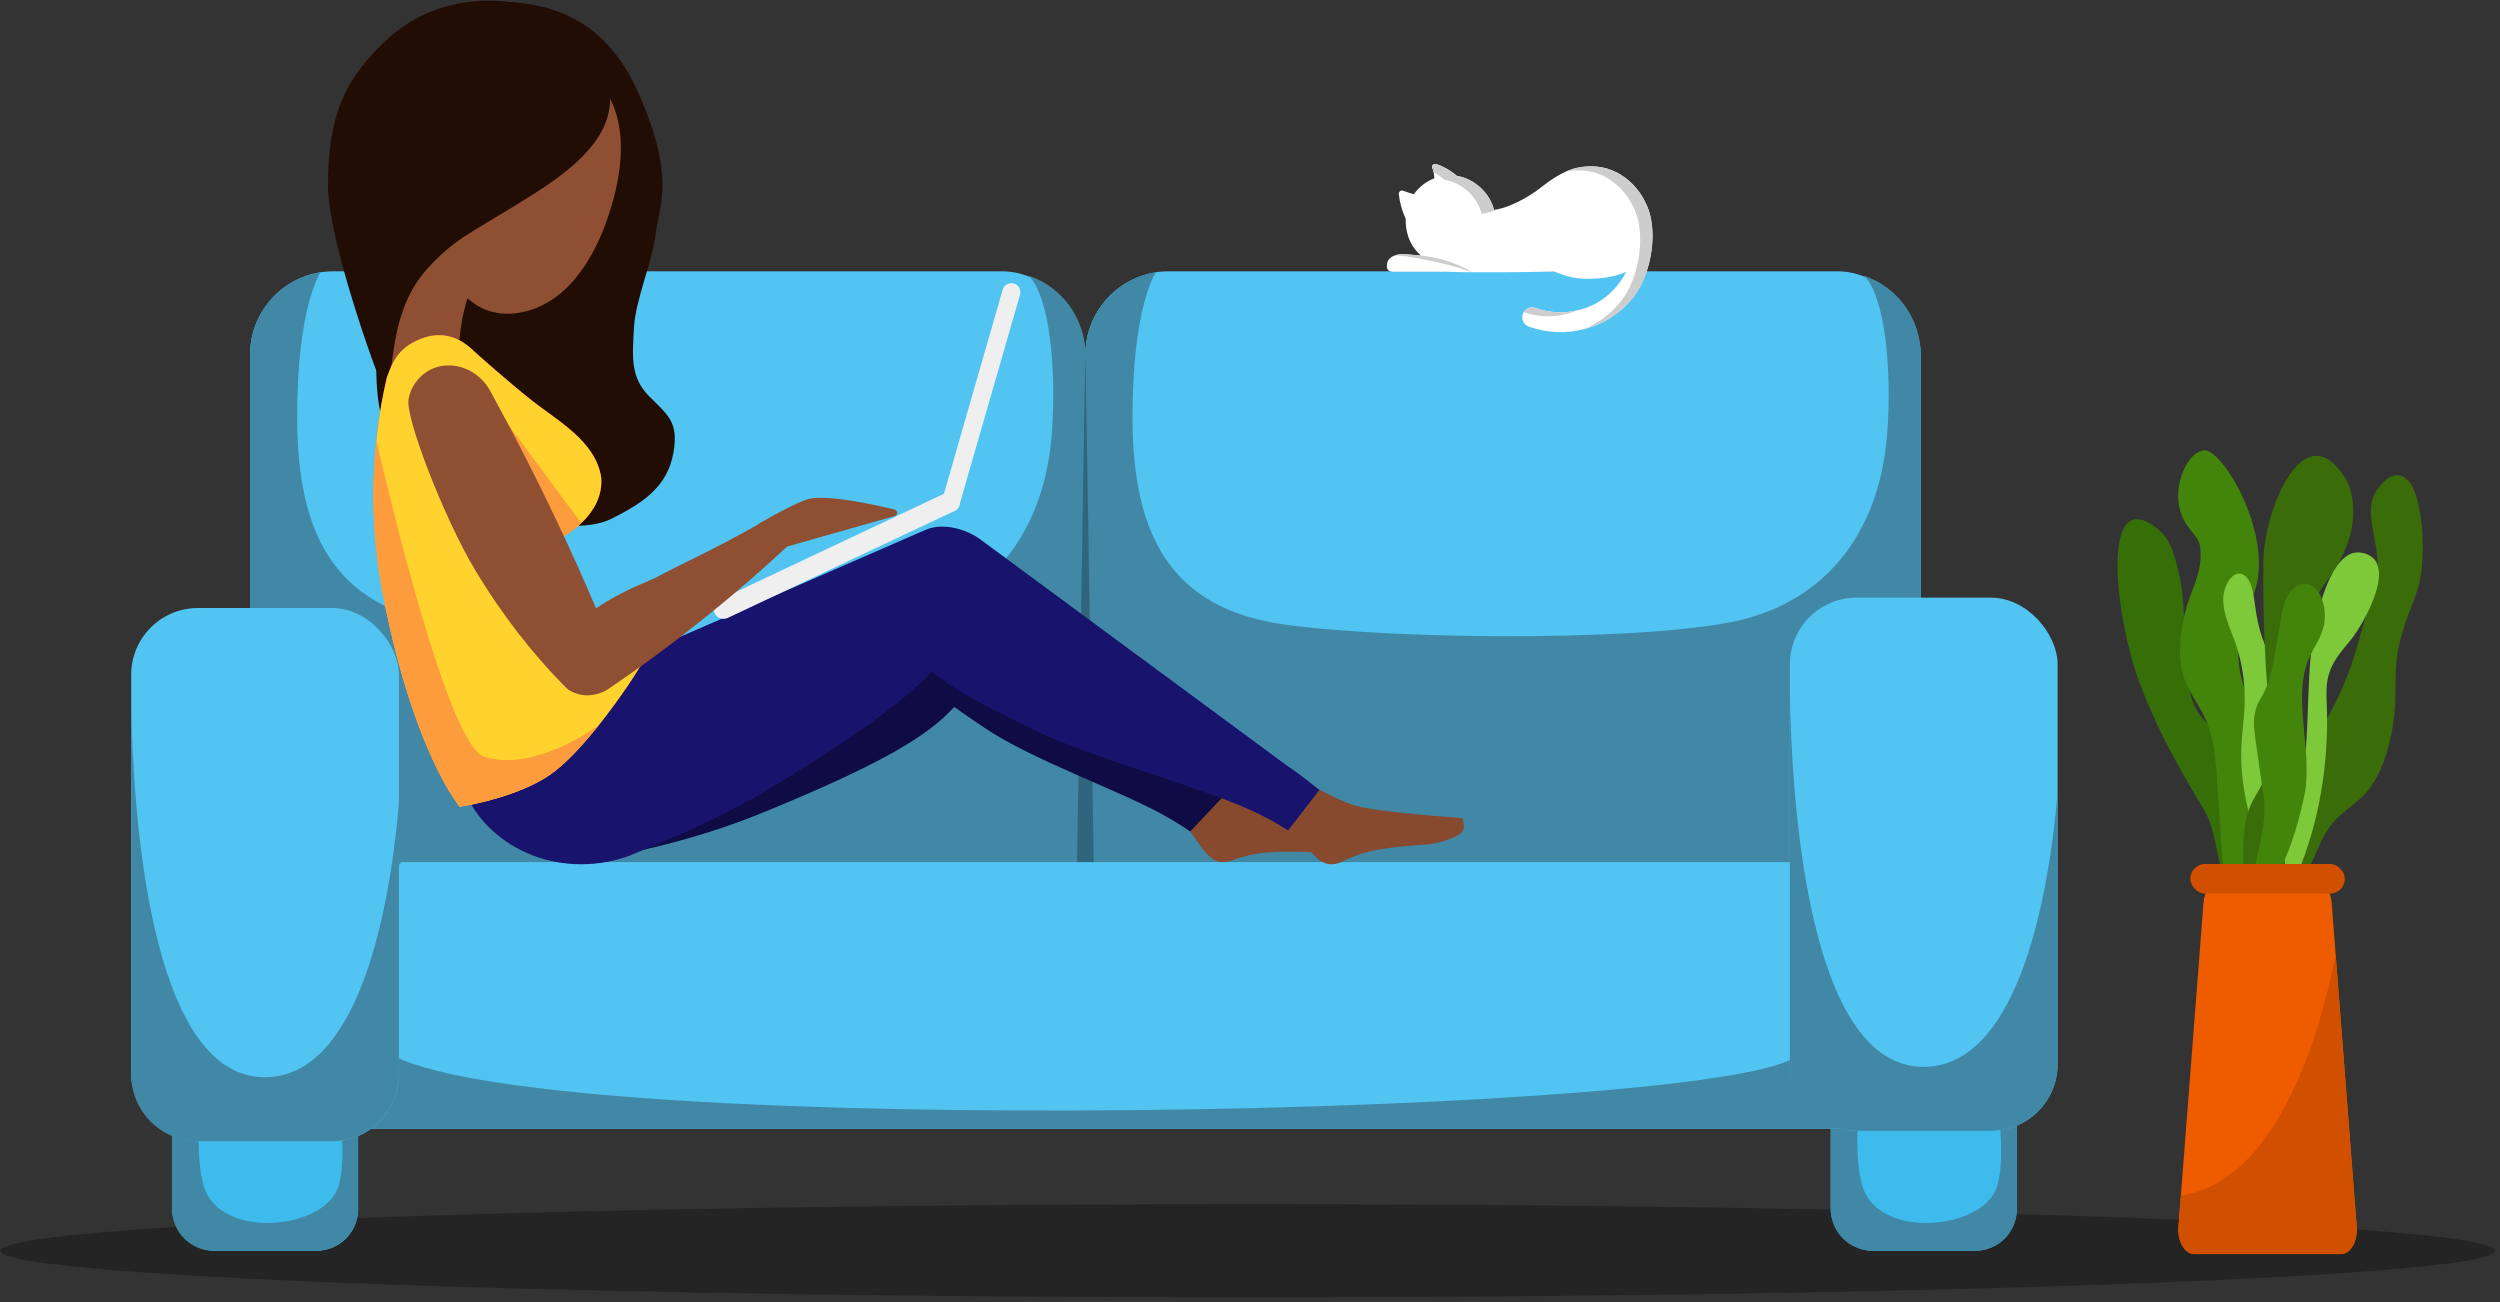 <?xml version="1.0" encoding="UTF-8"?>
<svg width="288px" height="150px" viewBox="0 0 288 150" version="1.1" xmlns="http://www.w3.org/2000/svg" xmlns:xlink="http://www.w3.org/1999/xlink">
    <rect x="0" y="0" width="288" height="150" fill="#333333" stroke="none"/>
    <title>599DBB1D-B946-4F34-9719-B91494DC940C</title>
    <g id="Navigation" stroke="none" stroke-width="1" fill="none" fill-rule="evenodd">
        <g id="Nav-(SM)" transform="translate(-16, -3298)" fill-rule="nonzero">
            <g id="Stay-in-control" transform="translate(0, 3244)">
                <g id="guarantor-sm" transform="translate(16, 54)">
                    <path d="M287.44,144.087 C287.44,146.631 240.052,148.761 176.448,149.314 C165.941,149.41 154.993,149.453 143.743,149.453 C129.11,149.453 114.986,149.372 101.683,149.22 C42.843,148.548 0.046,146.504 0.046,144.087 C0.046,142.135 27.929,140.427 69.626,139.489 C91.267,139.001 116.628,138.721 143.743,138.721 C167.397,138.721 189.715,138.934 209.391,139.312 C255.74,140.203 287.44,142.006 287.44,144.087 Z" id="Path" fill-opacity="0.3" fill="#000000"></path>
                    <path d="M192.763,115.007 C189.165,115.007 186.095,117.612 185.509,121.162 C185.461,121.46 185.546,121.765 185.742,121.995 C185.939,122.226 186.226,122.358 186.529,122.357 L198.996,122.357 C199.298,122.358 199.586,122.226 199.782,121.995 C199.978,121.765 200.064,121.46 200.016,121.162 C199.43,117.612 196.361,115.008 192.763,115.007 L192.763,115.007 Z" id="Path" fill="#4E3A8C"></path>
                    <rect id="Rectangle" fill="#52C4F2" x="125.036" y="31.254" width="96.234" height="75.187" rx="9.604"></rect>
                    <path d="M214.715,31.748 C217.139,34.026 217.952,42.526 217.418,49.783 C216.587,61.098 210.674,68.631 201.258,71.241 C191.841,73.85 161.988,73.834 148.116,71.969 C134.245,70.104 130.466,60.798 130.466,48.009 C130.466,35.219 133.155,31.369 133.155,31.369 L133.155,31.369 C128.482,32.101 125.038,36.128 125.038,40.858 L125.038,96.838 C125.038,102.142 129.338,106.442 134.642,106.442 L211.666,106.442 C216.971,106.442 221.27,102.142 221.27,96.838 L221.27,40.858 C221.27,36.728 218.631,33.06 214.715,31.748 Z" id="Path" fill="#4188A6"></path>
                    <rect id="Rectangle" fill="#52C4F2" x="28.803" y="31.254" width="96.234" height="75.187" rx="9.604"></rect>
                    <path d="M118.481,31.748 C120.904,34.026 121.718,42.526 121.184,49.783 C120.352,61.098 114.441,68.631 105.023,71.241 C95.605,73.85 65.753,73.834 51.882,71.969 C38.011,70.104 34.233,60.798 34.233,48.009 C34.233,35.219 36.922,31.369 36.922,31.369 L36.922,31.369 C32.248,32.101 28.804,36.128 28.804,40.858 L28.804,96.838 C28.804,102.142 33.104,106.442 38.408,106.442 L115.433,106.442 C120.737,106.442 125.037,102.142 125.037,96.838 L125.037,40.858 C125.037,36.728 122.397,33.061 118.481,31.748 Z" id="Path" fill="#4188A6"></path>
                    <polygon id="Path" fill="#30667D" points="126.004 99.561 124.068 99.561 125.036 39.976 125.036 39.976"></polygon>
                    <rect id="Rectangle" fill="#3DBBED" x="19.813" y="114.673" width="21.444" height="29.414" rx="4.802"></rect>
                    <path d="M36.455,114.672 L36.347,114.672 C37.32,115.645 41.149,133.502 38.579,137.57 C36.009,141.638 26.374,142.341 23.849,137.57 C21.339,132.832 24.466,114.905 24.507,114.675 C21.897,114.734 19.812,116.867 19.813,119.477 L19.813,139.286 C19.813,141.939 21.963,144.088 24.615,144.088 L36.455,144.088 C39.107,144.088 41.257,141.939 41.257,139.286 L41.257,119.474 C41.257,116.822 39.107,114.672 36.455,114.672 L36.455,114.672 Z" id="Path" fill="#4188A6"></path>
                    <rect id="Rectangle" fill="#3DBBED" x="210.894" y="114.673" width="21.444" height="29.414" rx="4.802"></rect>
                    <path d="M227.536,114.672 L227.428,114.672 C228.401,115.645 232.23,133.502 229.659,137.57 C227.088,141.638 217.454,142.341 214.928,137.57 C212.42,132.832 215.547,114.905 215.587,114.675 C212.978,114.734 210.893,116.867 210.894,119.477 L210.894,139.286 C210.894,141.939 213.044,144.088 215.696,144.088 L227.536,144.088 C230.188,144.088 232.338,141.939 232.338,139.286 L232.338,119.474 C232.338,116.822 230.188,114.672 227.536,114.672 Z" id="Path" fill="#4188A6"></path>
                    <path d="M44.442,99.315 L208.136,99.315 C215.403,99.315 221.294,105.206 221.294,112.473 L221.294,122.348 C221.294,126.591 217.854,130.031 213.61,130.031 L38.969,130.031 C34.726,130.031 31.286,126.591 31.286,122.348 L31.286,112.472 C31.286,105.206 37.176,99.316 44.442,99.315 Z" id="Path" fill="#52C4F2"></path>
                    <path d="M210.535,99.798 C213.536,105.105 217.902,116.639 206.082,122.166 C191.746,128.87 55.825,131.316 43.973,120.726 C35.48,113.138 43.064,102.917 46.242,99.317 L46.008,99.317 C37.877,99.317 31.286,105.207 31.286,112.475 L31.286,122.35 C31.286,126.593 35.135,130.033 39.885,130.033 L212.694,130.033 C217.442,130.033 221.292,126.593 221.292,122.35 L221.292,112.472 C221.292,107.181 216.358,101.187 210.535,99.798 Z" id="Path" fill="#4188A6"></path>
                    <rect id="Rectangle" fill="#52C4F2" x="15.114" y="70.043" width="30.842" height="61.428" rx="7.683"></rect>
                    <path d="M30.535,124.098 C17.064,124.145 15.299,92.885 15.114,81.021 L15.114,123.787 C15.114,128.031 18.554,131.471 22.797,131.471 L38.274,131.471 C42.517,131.471 45.957,128.031 45.957,123.787 L45.957,92.498 C44.79,106.189 40.92,124.06 30.535,124.098 Z" id="Path" fill="#4188A6"></path>
                    <rect id="Rectangle" fill="#52C4F2" x="206.194" y="68.848" width="30.842" height="61.428" rx="7.683"></rect>
                    <path d="M221.616,122.902 C208.144,122.95 206.379,91.689 206.194,79.825 L206.194,122.593 C206.194,126.836 209.634,130.276 213.878,130.276 L229.354,130.276 C233.597,130.276 237.037,126.836 237.037,122.593 L237.037,91.303 C235.871,104.993 232,122.865 221.616,122.902 Z" id="Path" fill="#4188A6"></path>
                    <path d="M58.245,0.192 C61.894,0.445 69.31,1.062 73.562,10.738 C77.814,20.414 75.987,23.416 75.542,26.914 C75.119,30.224 73.23,34.538 73.045,37.617 C72.837,41.129 72.601,43.468 74.804,45.671 C77.007,47.874 78.172,48.641 77.589,52.098 C76.897,56.21 73.844,58.036 70.458,59.753 C67.885,61.056 62.566,60.955 58.784,58.37 C55.002,55.786 49.79,56.107 46.4,52.717 C43.01,49.326 42.443,42.483 44.697,29.642 C46.951,16.801 46.072,14.895 47.684,10.497 C49.297,6.1 49.002,-0.449 58.245,0.192 Z" id="Path" fill="#220D04"></path>
                    <path d="M49.785,28.848 C50.518,31.391 52.542,33.458 54.621,34.959 C56.542,36.346 59.049,36.42 61.301,35.652 C66.45,33.895 69.323,28.073 70.713,22.77 C71.481,19.85 71.841,16.734 71.177,13.838 C70.601,11.327 69.149,9.03 67.042,7.863 C66.521,7.575 65.142,7.07 65.142,7.07 C60.514,5.757 55.936,7.701 52.616,11.215 C48.269,15.808 48.237,23.474 49.785,28.848 Z" id="Path" fill="#8F4F32"></path>
                    <path d="M52.853,40.779 L44.554,43.749 C44.769,41.701 45.352,38.447 46.276,35.654 C47.418,32.197 48.534,30.18 50.381,28.713 C52.686,29.531 53.43,29.119 55.734,29.938 C53.885,33.255 52.895,36.981 52.853,40.779 Z" id="Path" fill="#8F4F32"></path>
                    <path d="M49.294,30.88 C47.717,32.595 46.453,34.903 45.725,38.205 C45.027,41.365 45.053,44.423 44.276,45.058 C43.209,42.699 37.784,27.558 37.784,21.384 C37.784,13.265 39.737,8.976 44.757,4.396 C49.622,-0.042 56.954,-1.097 63.062,1.419 C66.864,2.983 70.579,7.421 70.273,11.898 C69.913,17.155 63.94,20.841 59.652,23.488 C53.899,27.036 52.296,27.611 49.294,30.88 Z" id="Path" fill="#220D04"></path>
                    <path d="M144.05,92.853 C141.016,91.623 133.173,85.572 133.173,85.572 L133.173,85.572 L130.466,90.786 C132.887,92.458 134.728,93.716 136.027,94.719 C138.018,96.256 138.726,99.209 140.769,99.316 C141.047,99.33 141.324,99.3 141.592,99.227 C141.636,99.216 141.68,99.207 141.724,99.201 C142.813,98.77 143.95,98.469 145.11,98.306 C147.388,97.987 151.148,98.163 151.779,98.194 C153.038,98.207 154.288,97.982 155.464,97.53 C155.607,97.472 155.742,97.394 155.863,97.298 C155.954,97.222 156.035,97.136 156.104,97.04 C156.263,96.832 156.332,96.569 156.296,96.309 L156.2,95.589 L156.2,95.589 C156.2,95.589 146.82,93.975 144.05,92.853 Z" id="Path" fill="#874A2E"></path>
                    <path d="M133.81,93.771 C128.467,90.856 118.81,87.506 113.299,83.771 C108.258,80.354 102.791,76.67 102.224,72.478 C101.778,69.181 104.037,64.891 105.705,62.178 C106.974,60.113 110.367,60.563 112.26,62.455 C112.26,62.455 130.611,83.831 138.176,89.239 C139.581,90.243 141.318,91.336 141.318,91.336 L137.111,95.789 C136.049,95.055 134.947,94.381 133.81,93.771 L133.81,93.771 Z" id="Path" fill="#0F0C45"></path>
                    <path d="M156.082,92.791 C152.937,91.888 144.502,86.685 144.501,86.685 L144.501,86.685 L142.356,92.159 C144.939,93.568 146.902,94.627 148.298,95.488 C150.44,96.811 151.453,99.671 153.496,99.563 C153.773,99.548 154.046,99.489 154.305,99.389 C154.347,99.373 154.389,99.359 154.433,99.349 C155.471,98.805 156.571,98.386 157.708,98.1 C159.94,97.544 163.698,97.325 164.328,97.29 C165.581,97.172 166.801,96.817 167.922,96.244 C168.059,96.171 168.184,96.079 168.295,95.971 C168.378,95.887 168.449,95.792 168.508,95.69 C168.645,95.467 168.689,95.198 168.628,94.943 L168.459,94.237 L168.459,94.237 C168.459,94.237 158.955,93.616 156.082,92.791 Z" id="Path" fill="#874A2E"></path>
                    <path d="M112.439,78.195 C109.127,83.05 106.273,86.057 88.169,93.495 C80.603,96.603 74.531,97.817 69.575,98.926 C68.824,99.095 66.739,99.918 64.745,99.097 C63.221,98.485 62.059,97.212 61.587,95.64 L58.829,86.445 C57.907,83.372 59.857,80.095 63.095,79.277 L108.718,67.742 C111.819,66.958 114.908,68.741 115.633,71.731 L115.633,71.731 C114.872,74.023 113.797,76.198 112.439,78.195 Z" id="Path" fill="#0F0C45"></path>
                    <path d="M111.521,70.952 C109.043,76.281 106.719,79.713 90.064,89.998 C83.105,94.296 77.313,96.617 72.601,98.52 C71.888,98.808 69.788,99.466 67.746,99.456 C66.155,99.447 64.939,97.981 64.187,96.443 L59.969,87.819 C58.559,84.938 59.949,81.385 63.01,80.053 L106.149,61.245 C109.081,59.967 112.419,61.223 113.616,64.055 L113.616,64.055 C113.24,66.44 112.535,68.761 111.521,70.952 L111.521,70.952 Z" id="Path" fill="#18146E"></path>
                    <path d="M144.326,93.447 C137.82,90.432 126.137,87.483 119.076,84.057 C112.617,80.924 105.619,77.547 103.985,73.25 C102.701,69.871 104.209,65.248 105.425,62.301 C106.354,60.061 110.261,60.255 112.831,62.063 L148.335,88.256 C149.93,89.301 151.992,91.009 151.992,91.009 L148.387,95.676 C148.387,95.676 146.846,94.612 144.326,93.447 Z" id="Path" fill="#18146E"></path>
                    <ellipse id="Oval" fill="#18146E" cx="66.959" cy="86.56" rx="14.365" ry="13.001"></ellipse>
                    <path d="M67.075,75.48 C62.189,67.428 64.759,62.148 64.914,61.792 C64.95,61.709 69.585,59.387 69.259,54.996 C68.605,50.819 64.294,48.528 61.232,46.107 C58.579,44.011 54.778,40.633 54.645,40.496 C52.455,38.307 50.026,38.068 47.429,39.527 C45.336,40.703 44.89,42.741 44.554,43.529 C42.699,51.57 42.519,59.906 44.025,68.02 C46.234,79.887 49.762,88.623 52.928,92.931 C54.793,92.662 59.776,91.592 63.13,89.404 C67.42,86.606 73.311,77.744 74.186,75.987 C73.894,75.44 69.639,79.707 67.075,75.48 Z" id="Path" fill="#DF3374"></path>
                    <path d="M108.949,56.786 L82.862,69.091 C82.584,69.222 82.37,69.457 82.267,69.745 C82.163,70.033 82.178,70.351 82.31,70.628 L82.31,70.628 C82.44,70.906 82.675,71.12 82.963,71.223 C83.252,71.327 83.569,71.311 83.846,71.18 L109.933,58.875 C110.21,58.745 110.424,58.509 110.528,58.221 C110.631,57.933 110.616,57.615 110.485,57.338 L110.485,57.338 C110.355,57.061 110.12,56.847 109.832,56.743 C109.544,56.64 109.226,56.655 108.949,56.786 L108.949,56.786 Z" id="Path" fill="#EFEFEF"></path>
                    <path d="M110.519,58.2 L117.508,33.945 C117.585,33.679 117.553,33.395 117.419,33.154 C117.286,32.912 117.062,32.734 116.797,32.658 L116.797,32.658 C116.245,32.499 115.669,32.817 115.51,33.368 L108.526,57.629 C108.367,58.181 108.685,58.757 109.236,58.916 L109.236,58.916 C109.788,59.072 110.362,58.752 110.519,58.2 L110.519,58.2 Z" id="Path" fill="#EFEFEF"></path>
                    <g id="Group-2" transform="translate(243.938, 51.878)">
                        <path d="M2.564,26.847 C4.688,32.446 6.957,36.362 9.967,41.426 C11.623,44.211 11.34,48.064 12.726,49.869 C14.228,51.825 15.933,50.484 17.324,49.101 C17.546,48.88 17.781,48.628 17.873,48.14 C17.957,47.691 17.9,47.137 17.833,46.622 C17.288,42.437 16.093,38.44 14.498,35.459 C12.943,32.554 9.616,32.248 8.53,28.535 C7.545,25.173 7.954,17.981 7.143,14.455 C6.396,11.221 5.889,9.951 4.322,8.805 C-2.116,4.092 -0.178,19.617 2.564,26.847 Z" id="Path" fill="#366E07"></path>
                        <path d="M16.28,12.772 C16.376,17.826 13.893,17.744 13.913,23.224 C13.927,27.404 15.493,28.02 16.784,36.247 C17.361,39.931 17.307,43.857 16.627,47.326 C16.147,49.754 14.863,52.263 13.496,51.167 C12.414,50.303 12.115,47.811 11.976,45.726 C11.809,43.215 11.641,40.705 11.473,38.195 C11.331,36.05 11.172,33.82 10.526,31.941 C9.94,30.234 9.014,29 8.238,27.549 C6.874,24.998 7.026,22.337 7.662,19.194 C8.267,16.184 9.871,14.347 9.531,11.18 C9.354,9.542 7.459,9.039 7.044,6.122 C6.641,3.284 8.325,-1.09185317e-14 10.052,-1.09185317e-14 C11.82,-1.09185317e-14 16.17,6.734 16.28,12.772 Z" id="Path" fill="#43840B"></path>
                        <path d="M19.14,35.83 C19.632,32.528 20.383,28.833 19.044,25.971 C18.617,25.055 18.009,24.326 17.517,23.474 C16.601,21.885 16.113,19.904 15.853,17.917 C15.67,16.536 15.454,14.872 14.508,14.335 C13.336,13.663 12.137,15.553 12.18,17.291 C12.224,19.029 13.002,20.556 13.559,22.126 C14.355,24.41 14.723,26.821 14.644,29.239 C14.59,30.992 14.306,32.717 14.253,34.471 C14.125,38.666 15.309,42.73 16.471,46.638 C17.798,51.095 18.482,49.982 18.603,46.128 C18.717,42.615 18.623,39.306 19.14,35.83 Z" id="Path" fill="#7DC93A"></path>
                        <path d="M20.297,37.247 C22.335,32.555 23.345,33.041 25.613,28.004 C27.341,24.163 27.186,23.788 29.719,15.403 C30.853,11.648 27.956,7.324 29.868,4.59 C31.208,2.676 32.57,2.321 33.651,3.678 C34.515,4.763 35.04,7.565 35.13,9.825 C35.241,12.569 35.124,14.677 34.196,17.087 C33.401,19.146 32.582,21.294 32.246,23.439 C31.94,25.387 32.065,27.124 31.996,28.961 C31.875,32.191 30.959,36.237 29.211,38.708 C27.54,41.071 25.518,41.452 23.956,44.121 C23.308,45.229 22.822,46.602 22.216,47.791 C20.927,50.322 18.45,52.369 17.593,51.434 C16.43,50.168 17.861,42.857 20.297,37.247 Z" id="Path" fill="#3A6D09"></path>
                        <path d="M16.805,12.819 C16.74,18.225 16.932,23.634 17.381,28.993 C17.64,32.102 17.941,35.523 16.78,38.166 C16.329,39.193 15.687,40.019 15.256,41.063 C14.497,42.903 14.481,45.173 14.488,47.314 C14.488,48.478 14.559,49.83 15.208,50.484 C15.792,51.069 16.633,50.785 17.173,50.099 C17.714,49.414 18.021,48.418 18.292,47.447 C20.348,40.095 21.323,32.107 21.135,24.195 C21.109,23.096 21.062,21.981 21.231,20.904 C21.631,18.3 23.158,16.457 24.451,14.575 C25.49,13.063 26.451,11.348 26.906,9.309 C27.361,7.27 27.225,4.848 26.262,3.259 C21.562,-4.457 16.878,6.699 16.805,12.819 Z" id="Path" fill="#3A6D09"></path>
                        <path d="M22.281,23.427 C21.96,26.675 21.978,29.989 21.777,33.263 C21.697,34.562 21.579,35.876 21.238,37.065 C20.937,38.11 20.476,39.022 20.112,40.018 C19.218,42.469 18.944,45.442 19.357,48.216 C19.453,48.836 19.698,49.585 20.112,49.533 C20.375,49.499 20.556,49.142 20.7,48.811 C23.148,43.153 24.362,36.26 24.113,29.418 C24.08,28.481 24.017,27.526 24.161,26.619 C24.481,24.558 25.728,23.225 26.813,21.913 C28.38,20.019 32.666,12.501 28.025,11.783 C24.472,11.233 22.675,19.44 22.281,23.427 Z" id="Path" fill="#7DC93A"></path>
                        <path d="M21.714,38.522 C22.173,33.638 20.263,28.257 22.013,24.049 C22.562,22.729 23.432,21.692 23.763,20.218 C24.159,18.449 23.554,16.342 22.449,15.641 C21.344,14.94 19.897,15.746 19.307,17.393 C19.019,18.203 18.978,18.495 18.459,21.528 C18.013,24.133 17.787,25.435 17.451,26.462 C16.674,28.812 16.106,28.678 15.809,30.369 C15.602,31.521 15.74,32.278 16.193,35.422 C16.682,38.845 16.926,40.556 16.93,40.814 C17.002,45.054 15.344,47.616 16.168,49.034 C16.38,49.416 16.783,49.651 17.22,49.649 C19.122,49.733 21.487,40.939 21.714,38.522 Z" id="Path" fill="#43840B"></path>
                        <path d="M25.758,92.589 L8.818,92.589 C7.733,92.589 6.89,91.116 7.02,89.443 L7.298,85.858 L9.905,52.134 C10.014,50.722 10.786,49.659 11.702,49.659 L22.872,49.659 C23.79,49.659 24.561,50.722 24.67,52.134 L25.132,58.112 L27.554,89.443 C27.684,91.116 26.845,92.589 25.758,92.589 Z" id="Path" fill="#EF5C00"></path>
                        <rect id="Rectangle" fill="#D15000" x="8.386" y="47.653" width="17.803" height="3.414" rx="1.707"></rect>
                        <path d="M25.758,92.589 L8.818,92.589 C7.733,92.589 6.89,91.116 7.02,89.443 L7.298,85.858 C18.361,84.183 23.24,67.546 25.132,58.112 L27.554,89.443 C27.684,91.116 26.845,92.589 25.758,92.589 Z" id="Path" fill="#D15000"></path>
                    </g>
                    <path d="M74.186,75.991 C73.681,77.001 71.518,80.364 68.954,83.571 C67.062,85.938 64.953,88.22 63.13,89.408 C59.776,91.596 54.793,92.666 52.928,92.934 C49.759,88.627 46.238,79.891 44.025,68.024 C42.52,59.91 42.7,51.574 44.554,43.533 C44.889,42.744 45.336,40.706 47.429,39.53 C50.022,38.071 52.454,38.309 54.645,40.499 C54.778,40.631 58.583,44.013 61.232,46.11 C64.294,48.53 68.605,50.823 69.259,54.998 C69.584,59.389 64.95,61.712 64.914,61.795 C64.759,62.151 62.189,67.432 67.075,75.484 C69.639,79.707 73.893,75.44 74.186,75.991 Z" id="Path" fill="#FFD22E"></path>
                    <path d="M58.6,48.991 L66.956,60.265 C66.956,60.265 65.115,61.946 64.155,62.099 C63.195,62.251 58.5,52.521 58.333,51.11 C58.166,49.699 58.6,48.991 58.6,48.991 Z" id="Path" fill="#FD9C3C"></path>
                    <path d="M68.957,83.571 C67.065,85.938 64.956,88.22 63.133,89.408 C59.778,91.596 54.796,92.666 52.931,92.934 C49.761,88.627 46.241,79.891 44.028,68.024 C42.969,62.324 42.742,56.501 43.356,50.736 C44.927,57.541 51.678,85.803 55.745,87.164 C59.358,88.375 64.266,86.797 68.957,83.571 Z" id="Path" fill="#FD9C3C"></path>
                    <path d="M65.411,79.411 C65.043,79.157 64.724,78.838 64.472,78.468 C64.793,78.798 65.106,79.112 65.411,79.411 Z" id="Path" fill="#F69CA7"></path>
                    <path d="M103.051,59.459 C101.424,59.915 99.798,60.373 98.173,60.833 C95.675,61.537 93.178,62.247 90.681,62.962 C85.576,67.708 80.188,72.141 74.547,76.237 C73.126,77.268 71.713,78.26 70.307,79.214 C69.549,79.784 68.628,80.094 67.68,80.098 C66.907,80.102 66.149,79.882 65.499,79.464 L65.417,79.408 C65.112,79.11 64.798,78.795 64.478,78.465 C61.553,75.451 58.069,71.205 54.778,65.737 C51.151,59.713 46.656,48.05 47.065,45.977 C47.308,44.651 48.1,43.488 49.247,42.777 C49.982,42.327 50.829,42.091 51.691,42.094 C53.612,42.094 55.552,43.232 56.558,45.194 C59.088,49.791 61.643,54.746 64.156,60.051 C65.782,63.483 67.286,66.829 68.67,70.089 C69.079,69.801 69.518,69.513 69.989,69.236 C72.851,67.547 74.55,67.099 76.114,66.251 C78.611,64.898 81.724,63.579 87.427,60.368 L87.395,60.342 C87.395,60.342 91.886,57.732 93.253,57.455 C95.49,57 100.559,58.095 103.049,58.695 C103.226,58.737 103.351,58.895 103.351,59.076 C103.351,59.257 103.227,59.415 103.051,59.459 Z" id="Path" fill="#8F4F32"></path>
                    <g id="Group" transform="translate(159.765, 18.892)">
                        <path d="M29.827,4.518 C28.908,2.477 26.523,-0.011 22.919,0.293 C21.489,0.414 20.686,0.75 19.27,1.612 C18.619,2.008 17.541,2.881 17.157,3.149 C15.283,4.453 13.486,5.138 12.346,5.297 C11.881,3.396 10.156,1.707 8.073,1.369 C7.23,0.663 6.327,0.188 5.714,0.019 C5.42,-0.062 5.121,0.125 5.227,0.411 C5.379,0.806 5.461,1.224 5.472,1.648 C4.52,2.014 3.698,2.653 3.109,3.486 C2.742,3.378 2.328,3.246 1.875,3.08 C1.755,3.036 1.621,3.057 1.52,3.135 C1.419,3.213 1.365,3.337 1.376,3.464 C1.48,4.428 1.739,5.368 2.145,6.249 C2.152,6.265 2.16,6.28 2.17,6.294 C2.17,6.348 2.17,6.402 2.17,6.456 C2.17,8.387 2.949,9.711 3.929,10.543 C3.094,10.543 2.321,10.339 1.612,10.39 C0.843,10.445 0.149,10.821 0.038,11.405 C-0.165,12.47 0.493,12.421 1.053,12.421 L6.965,12.421 C10.557,12.543 16.761,12.446 19.289,12.397 C20.746,12.979 21.659,13.232 23.283,13.232 C25.17,13.186 26.555,12.901 27.571,12.426 C27.293,12.962 26.965,13.47 26.592,13.945 C25.511,15.314 24.021,16.303 22.339,16.766 C20.626,17.249 18.806,17.186 17.131,16.585 C16.746,16.448 16.318,16.526 16.007,16.79 C15.696,17.055 15.549,17.465 15.623,17.866 C15.696,18.268 15.978,18.6 16.362,18.737 C18.483,19.497 20.788,19.577 22.956,18.965 C25.104,18.372 27.006,17.108 28.385,15.357 C30.624,12.507 31.294,7.349 29.827,4.518 Z" id="Path" fill="#FFFFFF"></path>
                        <path d="M9.806,12.474 L9.794,12.474 L9.063,12.218 C6.795,11.402 2.212,10.543 0.973,10.519 L1.063,10.492 C1.063,10.492 1.136,10.472 1.203,10.456 C1.401,10.415 1.603,10.393 1.806,10.39 C2.17,10.39 2.464,10.409 2.526,10.413 C3.277,10.467 3.871,10.544 3.871,10.544 C3.841,10.544 3.91,10.563 3.888,10.544 C7.423,10.895 9.623,12.351 9.806,12.474 Z" id="Path" fill="#CDCDCE"></path>
                        <path d="M20.909,17.226 C21.251,17.13 21.586,17.013 21.913,16.876 C20.321,17.239 18.659,17.139 17.122,16.588 C16.613,16.407 16.047,16.607 15.765,17.068 C17.423,17.648 19.219,17.703 20.909,17.226 L20.909,17.226 Z" id="Path" fill="#CDCDCE"></path>
                        <path d="M5.384,0.951 C5.832,1.204 6.255,1.497 6.649,1.827 C8.732,2.165 10.457,3.853 10.922,5.755 C11.569,5.65 12.202,5.467 12.806,5.213 C12.642,5.249 12.487,5.278 12.343,5.298 C11.878,3.397 10.153,1.708 8.07,1.37 C7.227,0.664 6.324,0.189 5.711,0.02 C5.417,-0.061 5.118,0.126 5.224,0.412 C5.29,0.588 5.343,0.768 5.384,0.951 Z" id="Path" fill="#CDCDCE"></path>
                        <path d="M29.827,4.518 C28.908,2.477 26.523,-0.011 22.919,0.293 C22.011,0.369 21.356,0.534 20.633,0.869 C20.919,0.815 21.208,0.777 21.498,0.755 C25.101,0.45 27.487,2.937 28.406,4.98 C29.872,7.811 29.203,12.97 26.957,15.823 C25.821,17.268 24.323,18.385 22.615,19.063 C22.726,19.035 22.838,19.006 22.949,18.974 C25.097,18.381 26.999,17.117 28.378,15.367 C30.624,12.507 31.294,7.349 29.827,4.518 Z" id="Path" fill="#CDCDCE"></path>
                    </g>
                </g>
            </g>
        </g>
    </g>
</svg>